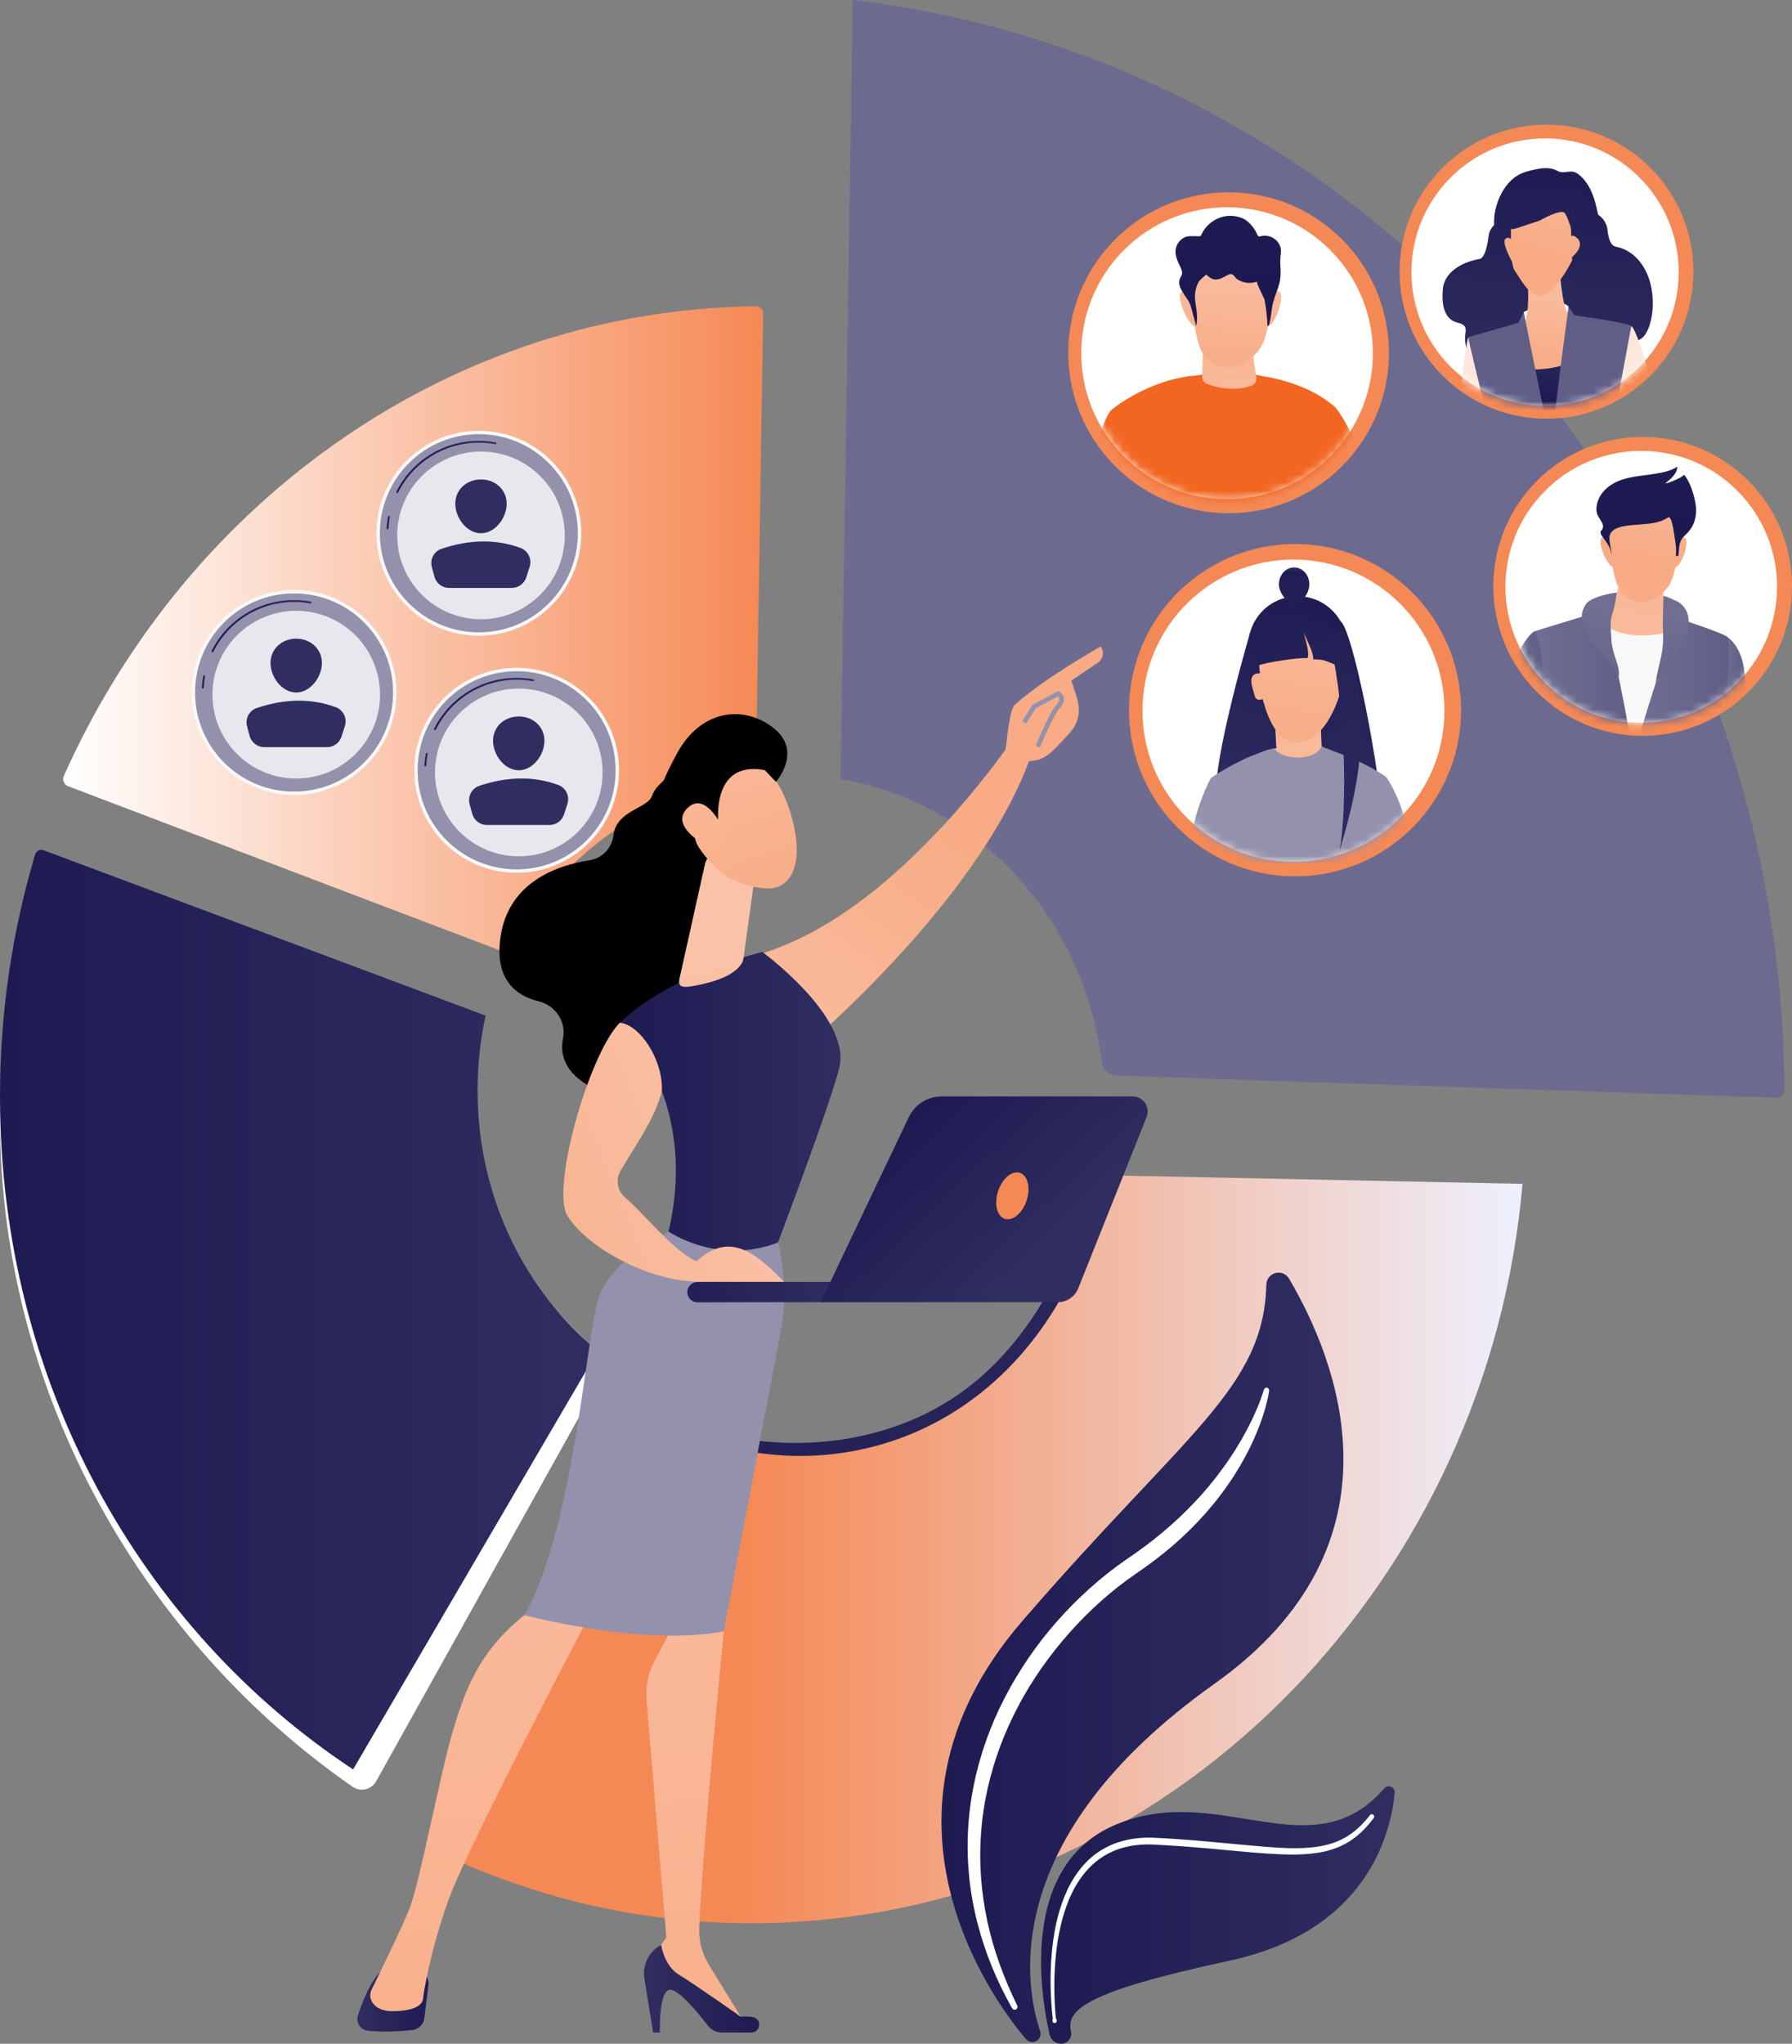 <svg width="221" height="252" viewBox="0 0 221 252" fill="none" xmlns="http://www.w3.org/2000/svg">
<rect x="0" y="0" width="221" height="252" fill="#808080" stroke="none"/>
<g clip-path="url(#clip0_12890_1513)">
<path d="M62.559 117.531C68.665 105.662 80.022 97.295 93.215 95.8L94.118 38.652C94.126 38.164 93.729 37.761 93.241 37.767C56.032 38.17 23.2 61.343 7.876 95.667C7.653 96.167 7.9 96.752 8.411 96.946L62.559 117.532V117.531Z" fill="url(#paint0_linear_12890_1513)"/>
<path d="M136.085 144.911C135.321 144.89 134.637 145.377 134.409 146.106C133.77 148.15 132.602 152.07 132.411 152.566C131.48 154.978 130.391 157.33 129.115 159.579C126.748 163.749 123.722 167.571 119.987 170.597C110.522 178.266 96.916 179.691 85.567 175.895C85.243 175.787 84.923 175.671 84.604 175.551C84.013 175.33 83.35 175.576 83.045 176.129L54.43 228.347C68.325 235.32 81.401 237.143 97.806 236.091C145.47 233.035 182.897 194.31 187.052 146.287L136.084 144.912L136.085 144.911Z" fill="url(#paint1_linear_12890_1513)"/>
<path d="M136.084 144.91C132.982 163.966 118.908 178.856 99.783 179.506C94.402 179.689 87.983 178.438 83.263 176.525C82.771 176.325 82.207 176.527 81.94 176.986L52.527 227.617C66.423 234.589 82.114 238.002 98.519 236.95C146.183 233.893 183.61 193.992 187.764 145.97L136.084 144.909V144.91Z" fill="url(#paint2_linear_12890_1513)"/>
<path d="M46.396 219.624L74.875 168.511C75.077 168.149 74.991 167.697 74.674 167.431C65.907 160.042 58.897 150.137 58.897 137.291C58.897 134.122 57.493 129.511 58.136 126.539L4.578 107.375C1.605 117.052 0 127.352 0 138.024C0 172.522 18.32 202.865 43.472 220.306C44.455 220.988 45.813 220.67 46.395 219.625L46.396 219.624Z" fill="white"/>
<path d="M43.548 218.172L73.061 167.691C73.436 167.05 73.307 166.233 72.75 165.742C64.284 158.291 58.898 147.091 58.898 134.454C58.898 131.286 59.24 128.198 59.883 125.225L5.381 104.839C4.947 104.677 4.463 104.915 4.331 105.359C1.516 114.797 0 124.816 0 135.187C0 170.525 17.449 200.954 43.548 218.172Z" fill="url(#paint3_linear_12890_1513)"/>
<path d="M103.656 96.071C120.55 98.898 133.649 113.132 135.869 130.919C135.988 131.871 136.773 132.597 137.731 132.63L219.437 135.369C219.691 135.123 219.825 134.993 220.079 134.747C219.828 66.352 170.817 7.756 105.165 0L103.656 96.071Z" fill="url(#paint4_linear_12890_1513)"/>
<path d="M165.501 57.487C173.223 49.76 173.223 37.232 165.501 29.505C157.779 21.778 145.259 21.778 137.537 29.505C129.815 37.232 129.815 49.76 137.537 57.487C145.259 65.214 157.779 65.214 165.501 57.487Z" fill="#F58955"/>
<path d="M164.047 56.278C171.07 49.251 171.07 37.857 164.047 30.829C157.024 23.802 145.637 23.802 138.614 30.829C131.591 37.857 131.591 49.251 138.614 56.278C145.637 63.306 157.024 63.306 164.047 56.278Z" fill="white"/>
<mask id="mask0_12890_1513" style="mask-type:luminance" maskUnits="userSpaceOnUse" x="133" y="25" width="37" height="37">
<path d="M164.152 56.42C171.175 49.392 171.175 37.998 164.152 30.971C157.128 23.943 145.742 23.943 138.718 30.971C131.695 37.998 131.695 49.392 138.718 56.42C145.742 63.447 157.128 63.447 164.152 56.42Z" fill="white"/>
</mask>
<g mask="url(#mask0_12890_1513)">
<path d="M141.528 61.223C141.812 59.906 142.036 59.046 142.036 59.046L137.037 50.574C137.037 50.574 135.419 52.213 134.449 59.353C134.315 60.342 135.083 61.224 136.08 61.224H141.528V61.223Z" fill="#F26622"/>
<path d="M168.566 59.325C167.177 53.134 164.707 50.252 164.707 50.252L161.578 60.623C161.578 60.623 161.673 60.827 161.817 61.223H167.048C168.045 61.223 168.784 60.298 168.566 59.325Z" fill="#F26622"/>
<path d="M141.49 61.223C146.629 63.114 153.612 62.85 161.76 61.223C161.952 60.433 162.211 59.583 162.557 58.606L164.707 50.249C161.694 47.546 157.458 46.654 155.828 46.4C152.041 45.46 147.615 46.292 147.615 46.292C141.613 46.711 137.038 50.565 137.038 50.565L140.757 59.032C141.05 59.745 141.296 60.477 141.491 61.222L141.49 61.223Z" fill="#F26622"/>
<path d="M148.383 42.21L148.255 46.431C148.243 46.849 148.501 47.224 148.895 47.363C149.974 47.743 152.206 48.322 154.322 47.564C154.748 47.411 155.005 46.975 154.94 46.525L154.305 42.21H148.383Z" fill="url(#paint5_linear_12890_1513)"/>
<path d="M146.821 35.124C146.821 35.124 147.069 40.826 148.06 43.057C149.051 45.288 151.529 45.288 151.776 45.288C152.024 45.288 154.253 44.792 155.492 42.809C156.731 40.826 157.226 34.38 157.226 34.38C157.226 34.38 154.997 31.901 152.024 31.653C149.051 31.405 146.821 33.884 146.821 35.124Z" fill="url(#paint6_linear_12890_1513)"/>
<path d="M156.146 37.182C156.146 37.182 157.283 35.475 157.851 36.044C158.419 36.612 157.282 40.309 156.146 40.309C155.009 40.309 156.146 37.181 156.146 37.181V37.182Z" fill="url(#paint7_linear_12890_1513)"/>
<path d="M147.619 37.466C147.619 37.466 146.197 35.476 145.629 36.045C145.061 36.614 146.482 40.31 147.619 40.31V37.466Z" fill="url(#paint8_linear_12890_1513)"/>
<path d="M157.929 33.727C157.936 33.342 157.913 32.943 157.895 32.488C157.875 32.035 157.917 31.58 157.966 31.128C158.105 29.824 156.746 28.792 155.516 29.119C155.421 29.144 155.318 29.177 155.228 29.141C155.113 29.096 155.063 28.966 155.017 28.852C154.733 28.142 153.976 27.225 153.261 26.925C152.645 26.667 151.965 26.559 151.301 26.635C149.963 26.788 148.734 27.681 148.175 28.908C148.144 28.977 148.11 29.051 148.046 29.091C147.988 29.128 147.916 29.13 147.847 29.131C147.176 29.14 146.403 28.993 145.837 29.405C145.356 29.756 145.005 30.3 144.971 30.903C144.934 31.561 145.217 32.19 145.508 32.782C145.685 33.14 145.87 33.549 145.729 33.922C145.685 34.037 145.613 34.139 145.559 34.248C144.948 35.46 146.552 36.653 146.848 37.741C147.073 38.566 147.297 39.392 147.522 40.217C147.622 39.69 147.651 39.149 147.606 38.614C147.544 37.878 147.346 37.151 147.372 36.413C147.391 35.882 147.513 35.358 147.758 34.884C147.992 34.429 148.421 34.229 148.741 33.831C149.037 34.107 149.36 34.397 149.761 34.456C150.013 34.492 150.27 34.432 150.513 34.355C150.881 34.24 151.404 33.824 151.761 33.796C152.117 33.769 152.241 34.143 152.477 34.341C153.132 34.891 154.248 35.044 155.033 34.716C154.851 34.792 155.914 36.777 155.949 36.957C156.152 38.013 156.274 39.084 156.315 40.159C156.399 40.221 156.494 40.094 156.522 39.993C156.716 39.278 156.775 38.533 156.9 37.802C157.042 36.976 157.375 36.198 157.644 35.408C157.854 34.792 157.921 34.273 157.931 33.728L157.929 33.727Z" fill="url(#paint9_linear_12890_1513)"/>
</g>
<path d="M203.532 46.321C210.607 39.241 210.607 27.761 203.532 20.681C196.456 13.601 184.983 13.601 177.908 20.681C170.832 27.761 170.832 39.241 177.908 46.321C184.984 53.401 196.456 53.401 203.532 46.321Z" fill="#F58955"/>
<path d="M190.548 50.045C199.649 50.045 207.027 42.662 207.027 33.555C207.027 24.448 199.649 17.065 190.548 17.065C181.446 17.065 174.068 24.448 174.068 33.555C174.068 42.662 181.446 50.045 190.548 50.045Z" fill="white"/>
<mask id="mask1_12890_1513" style="mask-type:luminance" maskUnits="userSpaceOnUse" x="174" y="17" width="34" height="34">
<path d="M190.643 50.174C199.744 50.174 207.122 42.791 207.122 33.684C207.122 24.577 199.744 17.194 190.643 17.194C181.541 17.194 174.163 24.577 174.163 33.684C174.163 42.791 181.541 50.174 190.643 50.174Z" fill="white"/>
</mask>
<g mask="url(#mask1_12890_1513)">
<path d="M187.015 29.973C185.972 29.973 184.889 30.106 184.481 28.848C183.712 26.48 185.004 22.939 187.122 21.65C187.83 21.219 188.657 21.03 189.469 20.867C190.426 20.675 191.252 20.627 192.114 21.091C192.909 21.519 193.681 20.831 194.506 21.381C195.207 21.848 195.744 22.584 196.119 23.326C196.608 24.297 196.862 25.368 197.075 26.434C197.124 26.675 197.17 26.925 197.116 27.166C197.071 27.367 196.958 27.546 196.847 27.719C195.991 29.045 194.853 29.974 193.207 29.974H187.015V29.973Z" fill="url(#paint10_linear_12890_1513)"/>
<path d="M186.805 25.805C186.805 25.805 186.994 26.2 185.765 26.817C185.081 27.162 183.748 27.671 183.572 29.158C183.481 29.926 183.181 31.822 182.451 31.939C180.633 32.23 178.179 33.366 177.95 35.573C177.687 38.107 178.416 39.438 179.704 39.768C180.651 40.011 180.891 40.266 180.699 41.267C180.516 42.228 181.244 45.674 182.832 46.552C186.391 48.519 189.492 39.555 189.492 39.555L190.221 27.98L186.805 25.803V25.805Z" fill="url(#paint11_linear_12890_1513)"/>
<path d="M194.951 24.792C194.951 24.792 194.76 25.211 196.01 25.865C196.708 26.23 198.065 26.769 198.244 28.346C198.336 29.159 198.552 30.302 199.295 30.426C201.146 30.736 203.291 32.54 203.748 36.044C204.097 38.718 203.336 41.587 202.024 41.938C201.06 42.196 201.132 41.685 201.327 42.746C201.514 43.763 201.075 43.371 199.458 44.301C195.835 46.385 192.216 39.362 192.216 39.362L191.475 27.1L194.952 24.793L194.951 24.792Z" fill="url(#paint12_linear_12890_1513)"/>
<path d="M190.107 37.644C190.107 37.644 192.857 36.935 193.441 37.812C193.734 39.269 193.884 40.718 193.884 40.718L190.714 41.313L188.618 40.83L188.119 40.541L187.912 38.475C187.912 38.475 188.984 37.853 190.106 37.643L190.107 37.644Z" fill="url(#paint13_linear_12890_1513)"/>
<path d="M186.807 30.288C186.807 30.288 186.365 28.96 185.701 29.403C185.038 29.846 186.697 32.67 186.697 32.67L186.807 30.288Z" fill="url(#paint14_linear_12890_1513)"/>
<path d="M193.442 30.288C193.442 30.288 193.442 28.297 194.548 29.403C195.654 30.51 193.442 32.058 193.442 32.058V30.288Z" fill="url(#paint15_linear_12890_1513)"/>
<path d="M203.857 48.374C202.931 43.902 201.602 40.407 201.182 40.205L198.672 46.42C198.672 46.42 198.165 48.272 198.205 50.572H202.066C203.224 50.572 204.092 49.508 203.857 48.374Z" fill="url(#paint16_linear_12890_1513)"/>
<path d="M184.531 50.572C184.647 48.574 184.596 47.316 184.596 47.316L181.057 41.568C181.057 41.568 180.614 43.33 180.172 47.978C180.152 48.194 180.132 48.414 180.114 48.636C180.026 49.679 180.85 50.572 181.894 50.572H184.53H184.531Z" fill="url(#paint17_linear_12890_1513)"/>
<path d="M189.429 50.584H193.282L194.327 39.596C194.327 39.596 193.442 39.368 193 37.818C192.557 36.27 192.336 33.168 192.336 33.168L188.356 34.051C188.356 34.051 188.798 38.268 187.913 40.26L189.429 50.584Z" fill="url(#paint18_linear_12890_1513)"/>
<path d="M195.362 50.585L195.916 43.648C191.88 46.063 187.73 45.946 183.521 44.665L184.715 50.584H195.362V50.585Z" fill="url(#paint19_linear_12890_1513)"/>
<path d="M190.375 50.572C189.179 44.8 187.914 38.482 187.914 38.482L187.251 39.807L181.059 41.582C181.362 42.998 182.288 46.894 183.218 50.572H190.376H190.375Z" fill="url(#paint20_linear_12890_1513)"/>
<path d="M199.223 50.572C199.554 48.803 199.844 47.423 199.844 47.423L201.183 40.204C200.762 39.783 194.15 38.875 194.15 38.875L193.443 37.818C193.443 37.818 192.561 44.24 191.806 50.571H199.224L199.223 50.572Z" fill="url(#paint21_linear_12890_1513)"/>
<path d="M186.365 27.19C186.365 27.19 186.144 32.502 186.808 33.386C187.471 34.272 188.356 36.263 189.904 36.485C191.452 36.706 193.885 32.28 193.885 32.059C193.885 31.837 193.664 26.084 193.664 26.084C193.664 26.084 189.02 22.322 186.365 27.19Z" fill="url(#paint22_linear_12890_1513)"/>
<path d="M185.481 26.305C185.481 26.305 184.597 28.96 187.25 28.075L189.904 27.19C189.904 27.19 192.557 25.642 193 26.305C193.443 26.969 193.884 28.604 193.884 28.604C193.884 28.604 194.769 26.305 193.884 24.977C193 23.649 187.471 22.543 185.48 26.305H185.481Z" fill="url(#paint23_linear_12890_1513)"/>
</g>
<path d="M159.712 108.053C171.019 108.053 180.185 98.881 180.185 87.567C180.185 76.252 171.019 67.08 159.712 67.08C148.405 67.08 139.238 76.252 139.238 87.567C139.238 98.881 148.405 108.053 159.712 108.053Z" fill="#F58955"/>
<path d="M159.517 106.26C169.801 106.26 178.138 97.918 178.138 87.628C178.138 77.337 169.801 68.995 159.517 68.995C149.233 68.995 140.896 77.337 140.896 87.628C140.896 97.918 149.233 106.26 159.517 106.26Z" fill="white"/>
<mask id="mask2_12890_1513" style="mask-type:luminance" maskUnits="userSpaceOnUse" x="141" y="69" width="38" height="38">
<path d="M159.625 106.406C169.909 106.406 178.246 98.064 178.246 87.773C178.246 77.483 169.909 69.141 159.625 69.141C149.341 69.141 141.004 77.483 141.004 87.773C141.004 98.064 149.341 106.406 159.625 106.406Z" fill="white"/>
</mask>
<g mask="url(#mask2_12890_1513)">
<path d="M164.326 83.891C166.698 81.518 166.698 77.67 164.326 75.296C161.954 72.923 158.109 72.923 155.737 75.296C153.365 77.67 153.365 81.518 155.737 83.891C158.109 86.264 161.954 86.264 164.326 83.891Z" fill="url(#paint24_linear_12890_1513)"/>
<path d="M154.199 77.897C151.527 87.14 149.712 95.543 150.006 97.906L157.793 97.083L158.697 79.986L154.199 77.897Z" fill="url(#paint25_linear_12890_1513)"/>
<path d="M162.82 76.943L161.751 97.842L170.563 102.537C170.378 95.395 166.731 77.043 165.239 76.551L162.819 76.942L162.82 76.943Z" fill="url(#paint26_linear_12890_1513)"/>
<path d="M162.822 88.262L163.079 93.953L157.561 94.785L157.214 88.809L162.822 88.262Z" fill="url(#paint27_linear_12890_1513)"/>
<path d="M165.438 84.834C165.438 84.834 164.116 90.743 160.539 91.453C156.961 92.164 155.901 86.596 155.712 86.195C155.712 86.195 154.912 86.573 154.733 85.777C154.553 84.981 153.61 82.979 155.389 83.02C155.389 83.02 155.039 81.032 155.655 80.056C156.27 79.08 157.511 76.733 160.068 77.385C162.625 78.038 166.713 80.191 165.438 84.833V84.834Z" fill="url(#paint28_linear_12890_1513)"/>
<path d="M162.992 92.05L166.491 93.906L161.909 98.937L153.438 93.606C154.729 93.124 155.997 92.476 157.156 92.283L162.992 92.05Z" fill="url(#paint29_linear_12890_1513)"/>
<path d="M155.59 77.733C154.394 79.406 155.334 80.891 155.013 82.093C156.171 81.671 160.083 81.042 161.259 81.157C161.503 80.357 161.026 79.025 160.78 77.976C161.162 78.972 162.035 80.498 161.942 81.286C163.523 81.359 163.199 81.381 164.976 82.093L163.593 77.267C160.514 75.827 157.853 76.01 155.591 77.734L155.59 77.733Z" fill="url(#paint30_linear_12890_1513)"/>
<path d="M161.477 72.061C161.477 73.222 160.386 74.524 159.6 74.524C158.952 74.524 157.722 73.222 157.722 72.061C157.722 70.901 158.562 69.96 159.6 69.96C160.637 69.96 161.477 70.901 161.477 72.061Z" fill="url(#paint31_linear_12890_1513)"/>
<path d="M169.002 106.502L170.928 95.781C168.308 93.998 165.879 93.148 162.993 92.054C162.099 93.915 158.012 93.73 157.157 92.285C154.439 92.976 151.852 94.252 149.351 95.906L151.986 106.503H169.002V106.502Z" fill="#9391AC"/>
<path d="M174.285 104.606C172.725 97.931 170.928 95.781 170.928 95.781L168.046 104.557C168.046 104.557 168.393 105.257 168.849 106.503H172.781C173.775 106.503 174.512 105.575 174.286 104.606H174.285Z" fill="#9391AC"/>
<path d="M152.177 106.503C152.495 105.356 152.921 104.154 153.473 102.921L149.35 95.909C149.35 95.909 147.315 99.445 146.642 104.769C146.526 105.69 147.247 106.503 148.174 106.503H152.177Z" fill="#9391AC"/>
<path d="M163.411 77.373C165.455 82.543 166.476 97.125 165.227 104.836C167.18 98.104 169.614 89.566 165.895 78.083L163.411 77.373Z" fill="url(#paint32_linear_12890_1513)"/>
</g>
<path d="M202.583 90.732C212.755 90.732 221.001 82.481 221.001 72.302C221.001 62.123 212.755 53.872 202.583 53.872C192.41 53.872 184.164 62.123 184.164 72.302C184.164 82.481 192.41 90.732 202.583 90.732Z" fill="#F58955"/>
<path d="M214.252 84.21C220.794 77.664 220.794 67.051 214.252 60.505C207.711 53.959 197.104 53.959 190.563 60.505C184.021 67.051 184.021 77.664 190.563 84.21C197.104 90.756 207.711 90.756 214.252 84.21Z" fill="white"/>
<mask id="mask3_12890_1513" style="mask-type:luminance" maskUnits="userSpaceOnUse" x="185" y="55" width="35" height="35">
<path d="M214.348 84.341C220.89 77.795 220.89 67.182 214.348 60.636C207.806 54.09 197.2 54.09 190.658 60.636C184.117 67.182 184.117 77.795 190.658 84.341C197.2 90.886 207.806 90.886 214.348 84.341Z" fill="white"/>
</mask>
<g mask="url(#mask3_12890_1513)">
<path d="M213.657 90.966C214.59 90.966 215.345 90.205 215.339 89.271C215.321 86.594 215.267 84.243 215.142 82.945C214.824 79.632 213.067 78.581 213.067 78.581L212.172 90.966H213.657Z" fill="url(#paint33_linear_12890_1513)"/>
<path d="M209.334 90.966C209.204 84.028 209.075 78.29 209.075 78.29C205.936 76.357 194.343 76.6 194.343 76.6C194.343 76.6 193.538 83.293 192.62 90.966H209.334Z" fill="url(#paint34_linear_12890_1513)"/>
<path d="M190.188 90.966H200.977C200.63 87.612 197.844 75.202 197.844 75.202L189.19 77.852C189.19 77.852 189.873 85.588 189.873 88.006C189.873 88.56 190.029 89.634 190.187 90.966H190.188Z" fill="url(#paint35_linear_12890_1513)"/>
<path d="M190.513 90.966C190.552 86.876 190.478 79.333 189.191 77.861C189.191 77.861 187.524 78.72 185.833 84.278C185.345 85.882 184.902 87.405 184.489 88.855C184.188 89.913 184.983 90.965 186.082 90.965H190.512L190.513 90.966Z" fill="url(#paint36_linear_12890_1513)"/>
<path d="M212.742 90.966C213.053 85.084 213.325 78.818 213.067 78.559C212.584 78.076 206.78 76.18 206.78 76.18C206.78 76.18 202.999 87.749 202.121 90.966H212.742Z" fill="url(#paint37_linear_12890_1513)"/>
<path d="M198.207 77.255L199.657 72.18H204.97L205.694 77.98C205.694 77.98 201.105 79.188 198.207 77.255Z" fill="url(#paint38_linear_12890_1513)"/>
<path d="M198.207 65.587C198.207 65.587 198.706 70.442 199.549 72.338C200.391 74.234 202.495 74.234 202.706 74.234C202.916 74.234 204.811 73.813 205.863 72.127C206.916 70.442 207.337 64.965 207.337 64.965C207.337 64.965 205.442 62.858 202.916 62.648C200.391 62.437 198.207 64.534 198.207 65.586V65.587Z" fill="url(#paint39_linear_12890_1513)"/>
<path d="M206.418 67.347C206.418 67.347 207.384 65.897 207.867 66.38C208.35 66.862 207.384 70.004 206.418 70.004C205.451 70.004 206.418 67.346 206.418 67.346V67.347Z" fill="url(#paint40_linear_12890_1513)"/>
<path d="M199.173 67.588C199.173 67.588 197.965 65.896 197.482 66.38C196.999 66.863 198.206 70.005 199.173 70.005V67.588Z" fill="url(#paint41_linear_12890_1513)"/>
<path d="M208.897 64.47C209.152 63.806 209.219 63.065 209.136 62.353C209.011 61.28 208.434 59.29 207.636 58.492C207.863 58.719 205.698 59.635 205.364 59.603C206.015 59.072 206.826 58.466 206.854 57.54C206.101 58.048 205.182 58.231 204.287 58.389C202.056 58.782 199.658 58.701 197.941 60.39C197.224 61.096 196.738 62.186 196.922 63.203C197.056 63.946 198.162 64.73 197.481 65.413C197 65.897 198.458 66.777 198.694 68.149C198.711 68.248 198.729 68.35 198.757 68.443C198.737 67.742 198.467 66.988 198.484 66.306C198.519 64.907 200.627 64.808 201.658 64.715C203.03 64.591 204.527 64.603 205.714 63.801C206.197 63.475 206.503 66.111 206.523 66.241C206.643 66.991 206.785 67.796 206.659 68.554H206.992C207.088 67.664 207 66.814 207.653 66.166C207.969 65.854 208.287 65.539 208.534 65.17C208.682 64.95 208.802 64.715 208.896 64.469L208.897 64.47Z" fill="url(#paint42_linear_12890_1513)"/>
<path d="M199.398 73.082C199.214 74.194 199.157 74.73 198.804 75.8C198.486 76.765 198.72 78.11 198.74 79.125C198.767 80.542 199.867 82.091 199.626 83.484C199.01 81.752 197.129 80.403 196.166 78.786C195.226 77.206 194.554 75.93 195.629 74.438C196.296 73.513 199.414 72.995 199.399 73.082L199.398 73.082Z" fill="url(#paint43_linear_12890_1513)"/>
<path d="M205.087 77.729C205.22 80.679 204.642 81.278 204.173 84.259C204.803 82.245 206.221 81.186 207.337 79.391C208.438 77.621 208.794 75.414 206.993 74.234C206.869 74.153 205.127 73.346 205.135 73.502C205.156 73.933 205.029 76.45 205.086 77.729H205.087Z" fill="url(#paint44_linear_12890_1513)"/>
</g>
<path d="M36.268 98.024C43.243 98.024 48.898 92.366 48.898 85.386C48.898 78.406 43.243 72.748 36.268 72.748C29.292 72.748 23.638 78.406 23.638 85.386C23.638 92.366 29.292 98.024 36.268 98.024Z" fill="url(#paint45_linear_12890_1513)"/>
<path d="M44.901 94.026C49.67 89.255 49.67 81.519 44.901 76.748C40.133 71.976 32.402 71.976 27.634 76.748C22.866 81.519 22.866 89.255 27.634 94.026C32.402 98.797 40.133 98.797 44.901 94.026Z" fill="#9391AC"/>
<path d="M25.013 84.903C25.013 84.903 25.008 84.903 25.006 84.903C24.942 84.9 24.894 84.846 24.897 84.782C24.922 84.302 24.978 83.821 25.062 83.35C25.074 83.287 25.133 83.246 25.196 83.257C25.259 83.268 25.301 83.328 25.29 83.391C25.207 83.852 25.152 84.323 25.128 84.793C25.124 84.855 25.074 84.902 25.013 84.902V84.903Z" fill="url(#paint46_linear_12890_1513)"/>
<path d="M26.2 80.427C26.183 80.427 26.165 80.423 26.148 80.414C26.091 80.385 26.067 80.316 26.096 80.259C28.046 76.393 31.944 73.992 36.267 73.992C36.958 73.992 37.649 74.054 38.322 74.177C38.385 74.189 38.426 74.249 38.414 74.311C38.403 74.374 38.343 74.416 38.28 74.404C37.621 74.284 36.943 74.223 36.267 74.223C32.031 74.223 28.213 76.575 26.302 80.362C26.282 80.403 26.241 80.426 26.199 80.426L26.2 80.427Z" fill="url(#paint47_linear_12890_1513)"/>
<path opacity="0.78" d="M43.841 92.964C47.876 88.926 47.876 82.379 43.841 78.341C39.805 74.302 33.262 74.302 29.226 78.341C25.191 82.379 25.191 88.926 29.226 92.964C33.262 97.002 39.805 97.002 43.841 92.964Z" fill="white"/>
<path d="M39.698 81.745C39.698 83.496 38.279 85.386 36.529 85.386C34.78 85.386 33.361 83.496 33.361 81.745C33.361 79.993 34.78 78.752 36.529 78.752C38.279 78.752 39.698 79.994 39.698 81.745Z" fill="url(#paint48_linear_12890_1513)"/>
<path d="M32.597 92.127H40.332C41.146 92.127 41.867 91.6 42.115 90.824L42.532 89.522C42.837 88.569 42.341 87.537 41.401 87.194C38.254 86.043 34.999 86.19 31.665 87.3C30.731 87.611 30.213 88.611 30.47 89.562L30.79 90.744C31.012 91.561 31.752 92.127 32.597 92.127Z" fill="url(#paint49_linear_12890_1513)"/>
<path d="M59.055 78.389C66.031 78.389 71.685 72.731 71.685 65.751C71.685 58.772 66.031 53.113 59.055 53.113C52.08 53.113 46.425 58.772 46.425 65.751C46.425 72.731 52.08 78.389 59.055 78.389Z" fill="url(#paint50_linear_12890_1513)"/>
<path d="M67.688 74.39C72.457 69.619 72.457 61.883 67.688 57.112C62.92 52.34 55.189 52.34 50.421 57.112C45.653 61.883 45.653 69.619 50.421 74.39C55.189 79.162 62.92 79.162 67.688 74.39Z" fill="#9391AC"/>
<path d="M47.8 65.268C47.8 65.268 47.795 65.268 47.794 65.268C47.73 65.264 47.681 65.21 47.684 65.146C47.709 64.666 47.765 64.185 47.849 63.715C47.861 63.651 47.92 63.61 47.983 63.621C48.046 63.633 48.088 63.692 48.077 63.755C47.994 64.216 47.939 64.688 47.915 65.157C47.911 65.219 47.861 65.267 47.8 65.267V65.268Z" fill="url(#paint51_linear_12890_1513)"/>
<path d="M48.986 60.791C48.969 60.791 48.951 60.788 48.934 60.779C48.877 60.75 48.854 60.681 48.883 60.623C50.832 56.758 54.73 54.356 59.054 54.356C59.744 54.356 60.435 54.419 61.108 54.541C61.171 54.553 61.212 54.613 61.2 54.675C61.189 54.738 61.129 54.781 61.066 54.768C60.407 54.647 59.729 54.587 59.054 54.587C54.817 54.587 50.999 56.94 49.089 60.726C49.068 60.767 49.027 60.79 48.985 60.79L48.986 60.791Z" fill="url(#paint52_linear_12890_1513)"/>
<path opacity="0.78" d="M66.628 73.328C70.663 69.29 70.663 62.743 66.628 58.705C62.592 54.667 56.049 54.667 52.013 58.705C47.978 62.743 47.978 69.29 52.013 73.328C56.049 77.367 62.592 77.367 66.628 73.328Z" fill="white"/>
<path d="M62.485 62.109C62.485 63.86 61.066 65.75 59.317 65.75C57.567 65.75 56.148 63.86 56.148 62.109C56.148 60.358 57.567 59.116 59.317 59.116C61.066 59.116 62.485 60.359 62.485 62.109Z" fill="url(#paint53_linear_12890_1513)"/>
<path d="M55.384 72.492H63.119C63.933 72.492 64.654 71.966 64.902 71.19L65.319 69.888C65.624 68.934 65.128 67.902 64.189 67.559C61.041 66.408 57.786 66.555 54.452 67.666C53.518 67.976 53 68.977 53.257 69.927L53.578 71.109C53.799 71.926 54.539 72.492 55.384 72.492Z" fill="url(#paint54_linear_12890_1513)"/>
<path d="M63.713 107.615C70.689 107.615 76.343 101.957 76.343 94.977C76.343 87.997 70.689 82.339 63.713 82.339C56.738 82.339 51.083 87.997 51.083 94.977C51.083 101.957 56.738 107.615 63.713 107.615Z" fill="url(#paint55_linear_12890_1513)"/>
<path d="M63.713 107.195C70.456 107.195 75.923 101.725 75.923 94.977C75.923 88.23 70.456 82.76 63.713 82.76C56.969 82.76 51.503 88.23 51.503 94.977C51.503 101.725 56.969 107.195 63.713 107.195Z" fill="#9391AC"/>
<path d="M52.458 94.494C52.458 94.494 52.453 94.494 52.452 94.494C52.388 94.49 52.339 94.436 52.342 94.373C52.367 93.893 52.423 93.412 52.508 92.941C52.519 92.878 52.578 92.837 52.642 92.847C52.705 92.859 52.746 92.918 52.735 92.982C52.652 93.442 52.597 93.914 52.573 94.383C52.569 94.445 52.519 94.493 52.458 94.493V94.494Z" fill="url(#paint56_linear_12890_1513)"/>
<path d="M53.645 90.018C53.628 90.018 53.61 90.014 53.593 90.005C53.536 89.976 53.513 89.907 53.542 89.849C55.492 85.984 59.389 83.583 63.713 83.583C64.403 83.583 65.094 83.645 65.767 83.768C65.83 83.779 65.871 83.84 65.86 83.902C65.848 83.965 65.788 84.007 65.725 83.995C65.066 83.874 64.388 83.814 63.713 83.814C59.477 83.814 55.658 86.166 53.748 89.953C53.727 89.993 53.687 90.017 53.644 90.017L53.645 90.018Z" fill="url(#paint57_linear_12890_1513)"/>
<path opacity="0.78" d="M63.98 105.584C69.687 105.584 74.313 100.955 74.313 95.244C74.313 89.533 69.687 84.903 63.98 84.903C58.272 84.903 53.645 89.533 53.645 95.244C53.645 100.955 58.272 105.584 63.98 105.584Z" fill="white"/>
<path d="M67.143 91.335C67.143 93.087 65.724 94.977 63.975 94.977C62.226 94.977 60.807 93.086 60.807 91.335C60.807 89.585 62.226 88.343 63.975 88.343C65.724 88.343 67.143 89.585 67.143 91.335Z" fill="url(#paint58_linear_12890_1513)"/>
<path d="M60.043 101.719H67.778C68.592 101.719 69.313 101.192 69.561 100.416L69.978 99.114C70.283 98.161 69.787 97.129 68.848 96.786C65.7 95.634 62.445 95.782 59.111 96.892C58.177 97.203 57.659 98.203 57.916 99.154L58.237 100.336C58.458 101.153 59.199 101.719 60.043 101.719Z" fill="url(#paint59_linear_12890_1513)"/>
<path d="M84.545 94.475C84.545 94.475 81.056 96.173 80.414 98.124C79.9 99.689 76.041 99.891 75.66 102.969C75.463 104.558 74.288 105.832 72.706 106.075C68.766 106.679 62.693 108.726 61.721 115.572C60.98 120.798 63.642 122.779 66.435 123.465C68.488 123.968 69.851 125.966 69.436 128.039C69.038 130.026 69.631 132.325 73.074 134.143C80.788 138.216 88.492 124.494 88.492 124.494L90.071 100.534L84.545 94.475V94.475Z" fill="black"/>
<path d="M126.521 88.795C126.521 88.795 111.119 113.173 92.804 117.881C92.804 117.881 96.372 128.053 99.127 129.217C99.127 129.217 121.661 110.404 127.451 92.259L126.521 88.796V88.795Z" fill="url(#paint60_linear_12890_1513)"/>
<path d="M52.837 244.715L52.338 248.821C52.243 249.6 51.63 250.216 50.851 250.305C49.536 250.455 47.425 250.609 45.359 250.391C44.452 250.295 43.864 249.377 44.14 248.508C44.644 246.922 45.564 244.543 46.892 243.143H51.444C52.286 243.143 52.938 243.879 52.836 244.715L52.837 244.715Z" fill="url(#paint61_linear_12890_1513)"/>
<path d="M88.493 196.611L89.261 201.134C89.261 201.134 86.688 227.213 86.231 237.645C86.159 239.281 86.582 240.897 87.44 242.291L91.915 249.561L80.543 242.848L80.317 241.459L82.178 238.899L79.74 209.683C79.597 207.966 79.951 206.245 80.76 204.724L83.112 200.303L88.493 196.611Z" fill="url(#paint62_linear_12890_1513)"/>
<path d="M92.662 250.614H89.033C88.354 250.614 87.713 250.302 87.299 249.764C86.168 248.292 83.824 245.423 82.703 245.348C81.194 245.248 81.388 250.614 81.388 250.614H80.542L79.47 243.946C79.2 242.267 80.034 240.605 81.541 239.819C81.541 239.819 81.885 242.372 83.756 243.5C85.626 244.629 91.365 248.672 91.365 248.672C91.365 248.672 92.068 248.572 92.84 248.711C93.985 248.918 93.825 250.614 92.662 250.614Z" fill="url(#paint63_linear_12890_1513)"/>
<path d="M72.918 198.759C72.918 198.759 57.844 227.371 55.448 233.903C53.052 240.436 52.213 245.885 52.18 246.402C52.13 247.209 51.128 247.982 48.365 247.982C46.939 247.982 46.241 247.41 45.899 246.857C45.608 246.384 45.592 245.793 45.838 245.296C46.71 243.53 49.477 237.887 50.501 235.328C51.725 232.272 54.357 218.424 55.8 213.609C57.243 208.794 58.876 203.571 65.162 198.76C65.162 198.76 69.477 194.531 72.918 198.76L72.918 198.759Z" fill="url(#paint64_linear_12890_1513)"/>
<path d="M82.44 151.877C86.329 135.39 76.478 126.065 76.478 126.065C82.694 120.095 94.019 117.379 94.019 117.379C94.019 117.379 104.825 125.284 103.543 131.472C102.792 135.099 95.947 153.195 95.947 153.195C95.947 153.195 89.618 156.192 82.44 151.878V151.877Z" fill="url(#paint65_linear_12890_1513)"/>
<path d="M73.819 160.039C75.402 155.269 82.44 151.877 82.44 151.877C89.617 156.191 95.946 153.193 95.946 153.193C95.946 153.193 97.365 158.621 96.386 163.667C95.406 168.712 89.261 201.134 89.261 201.134C79.577 203.098 64.683 199.159 64.683 199.159C70.851 188.2 72.236 164.809 73.819 160.039Z" fill="#9391AC"/>
<path d="M86.954 106.484L83.793 120.693C83.491 121.944 84.631 121.74 85.895 121.501C87.966 121.111 90.635 120.306 91.528 118.693C91.619 118.529 91.664 118.344 91.69 118.157L93.047 108.304C93.156 107.523 92.733 106.764 92.012 106.444L89.391 105.281C88.381 104.833 87.213 105.409 86.954 106.483V106.484Z" fill="url(#paint66_linear_12890_1513)"/>
<path d="M93.417 93.614C93.417 93.614 96.576 95.868 97.874 101.694C99.172 107.522 96.921 109.647 94.641 109.548C92.361 109.449 89.062 108.741 86.247 104.586C83.432 100.43 89.274 90.863 93.417 93.614Z" fill="url(#paint67_linear_12890_1513)"/>
<path d="M88.632 101.997C88.632 101.997 87.398 93.678 94.301 94.951L95.697 96.405C95.697 96.405 99.075 92.597 95.337 89.72C91.598 86.842 86.41 87.579 83.539 92.818C80.668 98.057 79.626 101.738 82.032 104.994C84.439 108.25 86.248 105.458 86.248 105.458C86.248 105.458 85.145 102.64 86.06 101.43C86.976 100.221 88.156 102.134 88.156 102.134L88.632 101.997Z" fill="black"/>
<path d="M89.374 102.592C89.374 102.592 87.17 97.336 84.792 99.627C82.414 101.917 87.129 104.464 88.964 105.269L89.373 102.593L89.374 102.592Z" fill="url(#paint68_linear_12890_1513)"/>
<path d="M126.415 93.813C126.462 94.317 124.593 94.664 123.998 92.52C124.162 91.59 124.452 87.514 125.165 86.881C128.963 83.508 135.737 79.715 135.737 79.715C136.494 80.872 135.501 81.634 135.501 81.634L132.119 83.918C132.472 85.086 132.987 86.12 133.045 87.454C133.089 88.464 132.716 89.454 132.046 90.221C131.373 90.99 130.467 91.984 129.65 92.737C128.105 94.165 126.415 93.813 126.415 93.813Z" fill="url(#paint69_linear_12890_1513)"/>
<path d="M128.252 92.152L127.735 91.939C127.804 91.772 129.427 87.827 130.212 87.006C130.509 86.695 130.653 86.428 130.641 86.213C130.634 86.097 130.577 85.982 130.467 85.865L127.732 87.329L126.523 89.222L126.053 88.921L127.339 86.904L130.544 85.189L130.688 85.307C131.012 85.573 131.18 85.858 131.199 86.179C131.223 86.562 131.033 86.959 130.617 87.394C130.026 88.011 128.711 91.038 128.254 92.153L128.252 92.152Z" fill="#9391AC"/>
<path d="M85.964 160.575C85.986 160.576 86.007 160.577 86.029 160.577L114.272 160.546C114.97 160.546 115.535 159.984 115.534 159.294C115.534 158.602 114.965 158.031 114.268 158.043L86.025 158.074C85.327 158.074 84.762 158.636 84.763 159.326C84.763 159.996 85.295 160.543 85.963 160.575H85.964Z" fill="url(#paint70_linear_12890_1513)"/>
<path d="M139.66 135.187H116.139C114.404 135.187 112.824 136.179 112.085 137.733L101.211 160.56H130.441C131.56 160.56 132.564 159.884 132.975 158.854L141.407 137.73C141.894 136.509 140.986 135.187 139.66 135.187V135.187Z" fill="url(#paint71_linear_12890_1513)"/>
<path d="M126.608 148.027C127.124 146.461 126.755 144.932 125.784 144.612C124.813 144.292 123.608 145.302 123.092 146.868C122.576 148.434 122.945 149.963 123.916 150.283C124.887 150.603 126.092 149.593 126.608 148.027Z" fill="#F58955"/>
<path d="M76.438 126.1C72.584 129.991 67.695 147.238 70.121 150.119C72.257 153.473 79.529 158.038 86.454 158.044H96.671C92.378 153.479 89.422 152.321 85.901 155.514C83.107 154.319 79.485 149.692 77.067 147.627C76.118 146.816 75.894 145.432 76.529 144.357C78.45 141.103 80.859 137.758 81.624 134.518C81.789 130.721 78.981 126.375 76.438 126.101V126.1Z" fill="url(#paint72_linear_12890_1513)"/>
<path d="M127.252 251.784C126.977 251.768 126.724 251.643 126.544 251.435C123.923 248.406 104.742 224.605 126.036 199.926C146.251 176.499 155.821 171.281 156.177 158.383C156.218 156.877 158.21 156.367 158.976 157.664C164.698 167.361 174.199 190.277 149.758 207.627C122.796 226.766 126.511 245.241 128.276 250.439C128.509 251.126 127.975 251.828 127.252 251.785V251.784Z" fill="url(#paint73_linear_12890_1513)"/>
<path d="M130.79 251.997C130.141 251.958 129.594 251.5 129.447 250.867C128.445 246.552 125.564 230.365 137.248 225.136C150.111 219.38 161.711 230.897 170.704 220.522C171.177 219.977 172.07 220.354 172.001 221.073C171.515 226.175 168.539 238.133 151.574 241.77C133.415 245.663 131.51 247.925 132.076 250.509C132.251 251.306 131.604 252.046 130.79 251.996V251.997Z" fill="url(#paint74_linear_12890_1513)"/>
<path d="M156.518 171.481C156.365 172.447 156.134 173.361 155.845 174.272C155.563 175.182 155.225 176.074 154.85 176.95C154.11 178.706 153.188 180.386 152.162 181.995C150.095 185.21 147.518 188.09 144.626 190.586C143.184 191.827 141.629 192.985 140.085 194.041C138.582 195.071 137.147 196.205 135.781 197.419C133.048 199.846 130.614 202.609 128.504 205.594C124.303 211.569 121.532 218.606 120.995 225.918C120.714 229.566 120.986 233.259 121.755 236.859C122.519 240.463 123.825 243.951 125.451 247.286C125.538 247.463 125.466 247.678 125.288 247.766C125.117 247.851 124.911 247.784 124.817 247.621C122.963 244.344 121.496 240.822 120.554 237.142C120.076 235.305 119.734 233.428 119.534 231.533C119.346 229.638 119.282 227.725 119.379 225.817C119.554 221.999 120.343 218.213 121.616 214.609C122.894 211.004 124.684 207.59 126.837 204.438C128.99 201.282 131.547 198.41 134.386 195.856C135.808 194.581 137.307 193.388 138.883 192.299C140.427 191.251 141.888 190.194 143.291 189.011C146.093 186.672 148.646 184.022 150.791 181.056C151.879 179.584 152.847 178.024 153.717 176.408C154.568 174.79 155.349 173.092 155.872 171.357L155.879 171.334C155.932 171.162 156.114 171.063 156.287 171.116C156.445 171.163 156.541 171.321 156.516 171.48L156.518 171.481Z" fill="white"/>
<path d="M129.805 249.095C129.849 248.933 129.82 248.787 129.805 248.637L129.757 248.188L129.679 247.29C129.635 246.69 129.603 246.09 129.584 245.489C129.547 244.287 129.559 243.083 129.63 241.881C129.777 239.48 130.138 237.07 130.929 234.766C131.711 232.478 132.987 230.252 134.967 228.711C135.954 227.954 137.089 227.381 138.284 227.045C139.477 226.698 140.72 226.566 141.947 226.582C146.764 226.776 151.514 227.341 156.264 227.731C158.628 227.904 161.022 228.038 163.294 227.551C163.858 227.424 164.411 227.257 164.943 227.041C165.47 226.811 165.983 226.551 166.458 226.223C167.413 225.577 168.232 224.732 168.951 223.808L168.953 223.805C169.052 223.678 169.235 223.655 169.362 223.754C169.488 223.852 169.511 224.032 169.417 224.159C168.691 225.134 167.847 226.049 166.833 226.766C166.33 227.13 165.781 227.425 165.217 227.685C164.647 227.931 164.056 228.123 163.457 228.271C161.039 228.813 158.593 228.69 156.204 228.544C153.807 228.385 151.432 228.121 149.053 227.918C146.682 227.713 144.284 227.522 141.93 227.424C140.771 227.398 139.608 227.514 138.502 227.824C137.394 228.126 136.352 228.642 135.436 229.33C133.59 230.712 132.331 232.783 131.535 234.984C130.729 237.195 130.33 239.554 130.141 241.918C130.049 243.102 130.016 244.292 130.03 245.481C130.038 246.075 130.059 246.67 130.091 247.264L130.152 248.154L130.191 248.598C130.206 248.745 130.211 248.896 130.294 249.03C130.372 249.158 130.333 249.324 130.205 249.404C130.078 249.482 129.911 249.443 129.832 249.315C129.792 249.249 129.783 249.172 129.801 249.102L129.802 249.097L129.805 249.095Z" fill="white"/>
</g>
<defs>
<linearGradient id="paint0_linear_12890_1513" x1="7.795" y1="77.648" x2="94.118" y2="77.648" gradientUnits="userSpaceOnUse">
<stop stop-color="white"/>
<stop offset="1" stop-color="#F68955"/>
</linearGradient>
<linearGradient id="paint1_linear_12890_1513" x1="54.431" y1="190.638" x2="187.053" y2="190.638" gradientUnits="userSpaceOnUse">
<stop stop-color="#1E1B53"/>
<stop offset="1" stop-color="#302D61"/>
</linearGradient>
<linearGradient id="paint2_linear_12890_1513" x1="52.526" y1="191.024" x2="187.764" y2="191.024" gradientUnits="userSpaceOnUse">
<stop offset="0.29" stop-color="#F58955"/>
<stop offset="1" stop-color="#EEF0FE"/>
</linearGradient>
<linearGradient id="paint3_linear_12890_1513" x1="0" y1="161.48" x2="73.274" y2="161.48" gradientUnits="userSpaceOnUse">
<stop stop-color="#1E1B53"/>
<stop offset="1" stop-color="#302D61"/>
</linearGradient>
<linearGradient id="paint4_linear_12890_1513" x1="29.668" y1="190.326" x2="568.336" y2="-307.14" gradientUnits="userSpaceOnUse">
<stop stop-color="#706F92"/>
<stop offset="1" stop-color="#605E86"/>
</linearGradient>
<linearGradient id="paint5_linear_12890_1513" x1="151.014" y1="37.46" x2="152.12" y2="54.557" gradientUnits="userSpaceOnUse">
<stop stop-color="#F8AB85"/>
<stop offset="1" stop-color="#FAC3A9"/>
</linearGradient>
<linearGradient id="paint6_linear_12890_1513" x1="151.102" y1="46.392" x2="152.526" y2="28.403" gradientUnits="userSpaceOnUse">
<stop stop-color="#F8AB85"/>
<stop offset="1" stop-color="#FAC3A9"/>
</linearGradient>
<linearGradient id="paint7_linear_12890_1513" x1="156.131" y1="46.79" x2="157.555" y2="28.8" gradientUnits="userSpaceOnUse">
<stop stop-color="#F8AB85"/>
<stop offset="1" stop-color="#FAC3A9"/>
</linearGradient>
<linearGradient id="paint8_linear_12890_1513" x1="145.958" y1="45.985" x2="147.381" y2="27.996" gradientUnits="userSpaceOnUse">
<stop stop-color="#F8AB85"/>
<stop offset="1" stop-color="#FAC3A9"/>
</linearGradient>
<linearGradient id="paint9_linear_12890_1513" x1="151.213" y1="29.119" x2="153.524" y2="46.982" gradientUnits="userSpaceOnUse">
<stop stop-color="#1E1B53"/>
<stop offset="1" stop-color="#19164F"/>
</linearGradient>
<linearGradient id="paint10_linear_12890_1513" x1="191.169" y1="19.453" x2="189.365" y2="48.562" gradientUnits="userSpaceOnUse">
<stop stop-color="#1E1B53"/>
<stop offset="1" stop-color="#302D61"/>
</linearGradient>
<linearGradient id="paint11_linear_12890_1513" x1="184.867" y1="19.063" x2="183.065" y2="48.172" gradientUnits="userSpaceOnUse">
<stop stop-color="#1E1B53"/>
<stop offset="1" stop-color="#302D61"/>
</linearGradient>
<linearGradient id="paint12_linear_12890_1513" x1="198.425" y1="19.902" x2="196.623" y2="49.011" gradientUnits="userSpaceOnUse">
<stop stop-color="#1E1B53"/>
<stop offset="1" stop-color="#302D61"/>
</linearGradient>
<linearGradient id="paint13_linear_12890_1513" x1="185.908" y1="7.115" x2="187.734" y2="19.079" gradientUnits="userSpaceOnUse">
<stop stop-color="#FAFAFA"/>
<stop offset="1" stop-color="#F8F8F8"/>
</linearGradient>
<linearGradient id="paint14_linear_12890_1513" x1="186.499" y1="29.968" x2="191.241" y2="14.834" gradientUnits="userSpaceOnUse">
<stop stop-color="#F8AB85"/>
<stop offset="1" stop-color="#FAC3A9"/>
</linearGradient>
<linearGradient id="paint15_linear_12890_1513" x1="193.495" y1="32.16" x2="198.237" y2="17.026" gradientUnits="userSpaceOnUse">
<stop stop-color="#F8AB85"/>
<stop offset="1" stop-color="#FAC3A9"/>
</linearGradient>
<linearGradient id="paint16_linear_12890_1513" x1="194.378" y1="5.822" x2="196.204" y2="17.785" gradientUnits="userSpaceOnUse">
<stop stop-color="#FBD6C3"/>
<stop offset="1" stop-color="#FDE7DC"/>
</linearGradient>
<linearGradient id="paint17_linear_12890_1513" x1="176.324" y1="8.578" x2="178.15" y2="20.541" gradientUnits="userSpaceOnUse">
<stop stop-color="#FBD6C3"/>
<stop offset="1" stop-color="#FDE7DC"/>
</linearGradient>
<linearGradient id="paint18_linear_12890_1513" x1="190.319" y1="45.664" x2="192.506" y2="31.038" gradientUnits="userSpaceOnUse">
<stop stop-color="#F8AB85"/>
<stop offset="1" stop-color="#FAC3A9"/>
</linearGradient>
<linearGradient id="paint19_linear_12890_1513" x1="189.262" y1="48.826" x2="190.316" y2="41.771" gradientUnits="userSpaceOnUse">
<stop stop-color="#1E1B53"/>
<stop offset="1" stop-color="#302D61"/>
</linearGradient>
<linearGradient id="paint20_linear_12890_1513" x1="179.916" y1="8.03" x2="181.742" y2="19.994" gradientUnits="userSpaceOnUse">
<stop stop-color="#706F92"/>
<stop offset="1" stop-color="#605E86"/>
</linearGradient>
<linearGradient id="paint21_linear_12890_1513" x1="190.55" y1="6.406" x2="192.377" y2="18.37" gradientUnits="userSpaceOnUse">
<stop stop-color="#706F92"/>
<stop offset="1" stop-color="#605E86"/>
</linearGradient>
<linearGradient id="paint22_linear_12890_1513" x1="189.705" y1="30.973" x2="194.447" y2="15.838" gradientUnits="userSpaceOnUse">
<stop stop-color="#F8AB85"/>
<stop offset="1" stop-color="#FAC3A9"/>
</linearGradient>
<linearGradient id="paint23_linear_12890_1513" x1="184.865" y1="18.722" x2="204.057" y2="49.294" gradientUnits="userSpaceOnUse">
<stop stop-color="#1E1B53"/>
<stop offset="1" stop-color="#302D61"/>
</linearGradient>
<linearGradient id="paint24_linear_12890_1513" x1="161.915" y1="72.4" x2="153.86" y2="103.121" gradientUnits="userSpaceOnUse">
<stop stop-color="#1E1B53"/>
<stop offset="1" stop-color="#302D61"/>
</linearGradient>
<linearGradient id="paint25_linear_12890_1513" x1="160.039" y1="71.909" x2="151.985" y2="102.629" gradientUnits="userSpaceOnUse">
<stop stop-color="#1E1B53"/>
<stop offset="1" stop-color="#302D61"/>
</linearGradient>
<linearGradient id="paint26_linear_12890_1513" x1="170.633" y1="74.687" x2="162.578" y2="105.407" gradientUnits="userSpaceOnUse">
<stop stop-color="#1E1B53"/>
<stop offset="1" stop-color="#302D61"/>
</linearGradient>
<linearGradient id="paint27_linear_12890_1513" x1="155.977" y1="80.901" x2="163.595" y2="100.124" gradientUnits="userSpaceOnUse">
<stop stop-color="#F8AB85"/>
<stop offset="1" stop-color="#FAC3A9"/>
</linearGradient>
<linearGradient id="paint28_linear_12890_1513" x1="158.271" y1="93.369" x2="163.532" y2="64.122" gradientUnits="userSpaceOnUse">
<stop stop-color="#F8AB85"/>
<stop offset="1" stop-color="#FAC3A9"/>
</linearGradient>
<linearGradient id="paint29_linear_12890_1513" x1="158.091" y1="80.271" x2="160.941" y2="100.753" gradientUnits="userSpaceOnUse">
<stop stop-color="#F8AB85"/>
<stop offset="1" stop-color="#FAC3A9"/>
</linearGradient>
<linearGradient id="paint30_linear_12890_1513" x1="152.932" y1="68.636" x2="175.79" y2="108.323" gradientUnits="userSpaceOnUse">
<stop stop-color="#1E1B53"/>
<stop offset="1" stop-color="#302D61"/>
</linearGradient>
<linearGradient id="paint31_linear_12890_1513" x1="157.642" y1="68.627" x2="167.166" y2="85.172" gradientUnits="userSpaceOnUse">
<stop stop-color="#1E1B53"/>
<stop offset="1" stop-color="#302D61"/>
</linearGradient>
<linearGradient id="paint32_linear_12890_1513" x1="150.856" y1="70.557" x2="177.23" y2="108.001" gradientUnits="userSpaceOnUse">
<stop stop-color="#1E1B53"/>
<stop offset="1" stop-color="#302D61"/>
</linearGradient>
<linearGradient id="paint33_linear_12890_1513" x1="212.173" y1="84.774" x2="215.34" y2="84.774" gradientUnits="userSpaceOnUse">
<stop stop-color="#706F92"/>
<stop offset="1" stop-color="#605E86"/>
</linearGradient>
<linearGradient id="paint34_linear_12890_1513" x1="254.76" y1="-20.732" x2="237.417" y2="13.475" gradientUnits="userSpaceOnUse">
<stop stop-color="#FAFAFA"/>
<stop offset="1" stop-color="#F8F8F8"/>
</linearGradient>
<linearGradient id="paint35_linear_12890_1513" x1="189.191" y1="83.085" x2="200.978" y2="83.085" gradientUnits="userSpaceOnUse">
<stop stop-color="#706F92"/>
<stop offset="1" stop-color="#605E86"/>
</linearGradient>
<linearGradient id="paint36_linear_12890_1513" x1="184.425" y1="84.414" x2="190.52" y2="84.414" gradientUnits="userSpaceOnUse">
<stop stop-color="#706F92"/>
<stop offset="1" stop-color="#605E86"/>
</linearGradient>
<linearGradient id="paint37_linear_12890_1513" x1="202.121" y1="83.573" x2="213.17" y2="83.573" gradientUnits="userSpaceOnUse">
<stop stop-color="#706F92"/>
<stop offset="1" stop-color="#605E86"/>
</linearGradient>
<linearGradient id="paint38_linear_12890_1513" x1="205.805" y1="59.815" x2="199.798" y2="87.525" gradientUnits="userSpaceOnUse">
<stop stop-color="#F8AB85"/>
<stop offset="1" stop-color="#FAC3A9"/>
</linearGradient>
<linearGradient id="paint39_linear_12890_1513" x1="202.199" y1="68.756" x2="206.05" y2="50.363" gradientUnits="userSpaceOnUse">
<stop stop-color="#F8AB85"/>
<stop offset="1" stop-color="#FAC3A9"/>
</linearGradient>
<linearGradient id="paint40_linear_12890_1513" x1="206.655" y1="69.69" x2="210.507" y2="51.296" gradientUnits="userSpaceOnUse">
<stop stop-color="#F8AB85"/>
<stop offset="1" stop-color="#FAC3A9"/>
</linearGradient>
<linearGradient id="paint41_linear_12890_1513" x1="198.352" y1="67.952" x2="202.202" y2="49.558" gradientUnits="userSpaceOnUse">
<stop stop-color="#F8AB85"/>
<stop offset="1" stop-color="#FAC3A9"/>
</linearGradient>
<linearGradient id="paint42_linear_12890_1513" x1="202.669" y1="60.002" x2="204.465" y2="73.886" gradientUnits="userSpaceOnUse">
<stop stop-color="#1E1B53"/>
<stop offset="1" stop-color="#19164F"/>
</linearGradient>
<linearGradient id="paint43_linear_12890_1513" x1="197.659" y1="74.923" x2="196.639" y2="91.125" gradientUnits="userSpaceOnUse">
<stop stop-color="#706F92"/>
<stop offset="1" stop-color="#605E86"/>
</linearGradient>
<linearGradient id="paint44_linear_12890_1513" x1="206.512" y1="75.719" x2="205.525" y2="91.409" gradientUnits="userSpaceOnUse">
<stop stop-color="#706F92"/>
<stop offset="1" stop-color="#605E86"/>
</linearGradient>
<linearGradient id="paint45_linear_12890_1513" x1="123.656" y1="-87.2" x2="106.314" y2="-52.992" gradientUnits="userSpaceOnUse">
<stop stop-color="#FAFAFA"/>
<stop offset="1" stop-color="#F8F8F8"/>
</linearGradient>
<linearGradient id="paint46_linear_12890_1513" x1="24.898" y1="84.079" x2="25.293" y2="84.079" gradientUnits="userSpaceOnUse">
<stop stop-color="#1E1B53"/>
<stop offset="1" stop-color="#302D61"/>
</linearGradient>
<linearGradient id="paint47_linear_12890_1513" x1="26.084" y1="77.21" x2="38.417" y2="77.21" gradientUnits="userSpaceOnUse">
<stop stop-color="#1E1B53"/>
<stop offset="1" stop-color="#302D61"/>
</linearGradient>
<linearGradient id="paint48_linear_12890_1513" x1="122.427" y1="-87.823" x2="105.083" y2="-53.615" gradientUnits="userSpaceOnUse">
<stop stop-color="#1E1B53"/>
<stop offset="1" stop-color="#302D61"/>
</linearGradient>
<linearGradient id="paint49_linear_12890_1513" x1="125.407" y1="-86.312" x2="108.064" y2="-52.104" gradientUnits="userSpaceOnUse">
<stop stop-color="#1E1B53"/>
<stop offset="1" stop-color="#302D61"/>
</linearGradient>
<linearGradient id="paint50_linear_12890_1513" x1="133.877" y1="-82.017" x2="116.534" y2="-47.81" gradientUnits="userSpaceOnUse">
<stop stop-color="#FAFAFA"/>
<stop offset="1" stop-color="#F8F8F8"/>
</linearGradient>
<linearGradient id="paint51_linear_12890_1513" x1="47.684" y1="64.444" x2="48.079" y2="64.444" gradientUnits="userSpaceOnUse">
<stop stop-color="#1E1B53"/>
<stop offset="1" stop-color="#302D61"/>
</linearGradient>
<linearGradient id="paint52_linear_12890_1513" x1="48.871" y1="57.574" x2="61.203" y2="57.574" gradientUnits="userSpaceOnUse">
<stop stop-color="#1E1B53"/>
<stop offset="1" stop-color="#302D61"/>
</linearGradient>
<linearGradient id="paint53_linear_12890_1513" x1="132.647" y1="-82.641" x2="115.304" y2="-48.433" gradientUnits="userSpaceOnUse">
<stop stop-color="#1E1B53"/>
<stop offset="1" stop-color="#302D61"/>
</linearGradient>
<linearGradient id="paint54_linear_12890_1513" x1="135.627" y1="-81.129" x2="118.285" y2="-46.922" gradientUnits="userSpaceOnUse">
<stop stop-color="#1E1B53"/>
<stop offset="1" stop-color="#302D61"/>
</linearGradient>
<linearGradient id="paint55_linear_12890_1513" x1="149.356" y1="-74.161" x2="132.013" y2="-39.954" gradientUnits="userSpaceOnUse">
<stop stop-color="#FAFAFA"/>
<stop offset="1" stop-color="#F8F8F8"/>
</linearGradient>
<linearGradient id="paint56_linear_12890_1513" x1="52.342" y1="93.67" x2="52.737" y2="93.67" gradientUnits="userSpaceOnUse">
<stop stop-color="#1E1B53"/>
<stop offset="1" stop-color="#302D61"/>
</linearGradient>
<linearGradient id="paint57_linear_12890_1513" x1="53.53" y1="86.8" x2="65.862" y2="86.8" gradientUnits="userSpaceOnUse">
<stop stop-color="#1E1B53"/>
<stop offset="1" stop-color="#302D61"/>
</linearGradient>
<linearGradient id="paint58_linear_12890_1513" x1="148.129" y1="-74.793" x2="130.787" y2="-40.585" gradientUnits="userSpaceOnUse">
<stop stop-color="#1E1B53"/>
<stop offset="1" stop-color="#302D61"/>
</linearGradient>
<linearGradient id="paint59_linear_12890_1513" x1="151.111" y1="-73.28" x2="133.768" y2="-39.073" gradientUnits="userSpaceOnUse">
<stop stop-color="#1E1B53"/>
<stop offset="1" stop-color="#302D61"/>
</linearGradient>
<linearGradient id="paint60_linear_12890_1513" x1="115.003" y1="100.315" x2="87.124" y2="138.823" gradientUnits="userSpaceOnUse">
<stop stop-color="#F8AB85"/>
<stop offset="1" stop-color="#FAC3A9"/>
</linearGradient>
<linearGradient id="paint61_linear_12890_1513" x1="52.848" y1="246.82" x2="44.072" y2="246.82" gradientUnits="userSpaceOnUse">
<stop stop-color="#1E1B53"/>
<stop offset="1" stop-color="#302D61"/>
</linearGradient>
<linearGradient id="paint62_linear_12890_1513" x1="89.933" y1="281.452" x2="77.287" y2="133.75" gradientUnits="userSpaceOnUse">
<stop stop-color="#F8AB85"/>
<stop offset="1" stop-color="#FAC3A9"/>
</linearGradient>
<linearGradient id="paint63_linear_12890_1513" x1="93.621" y1="245.217" x2="79.421" y2="245.217" gradientUnits="userSpaceOnUse">
<stop stop-color="#1E1B53"/>
<stop offset="1" stop-color="#302D61"/>
</linearGradient>
<linearGradient id="paint64_linear_12890_1513" x1="64.526" y1="283.649" x2="51.878" y2="135.909" gradientUnits="userSpaceOnUse">
<stop stop-color="#F8AB85"/>
<stop offset="1" stop-color="#FAC3A9"/>
</linearGradient>
<linearGradient id="paint65_linear_12890_1513" x1="76.478" y1="135.793" x2="103.648" y2="135.793" gradientUnits="userSpaceOnUse">
<stop stop-color="#1E1B53"/>
<stop offset="1" stop-color="#302D61"/>
</linearGradient>
<linearGradient id="paint66_linear_12890_1513" x1="91.317" y1="135.86" x2="88.942" y2="118.493" gradientUnits="userSpaceOnUse">
<stop stop-color="#F8AB85"/>
<stop offset="1" stop-color="#FAC3A9"/>
</linearGradient>
<linearGradient id="paint67_linear_12890_1513" x1="93.807" y1="114.825" x2="79.511" y2="75.403" gradientUnits="userSpaceOnUse">
<stop stop-color="#F8AB85"/>
<stop offset="1" stop-color="#FAC3A9"/>
</linearGradient>
<linearGradient id="paint68_linear_12890_1513" x1="97.885" y1="119.209" x2="67.684" y2="72.363" gradientUnits="userSpaceOnUse">
<stop stop-color="#F8AB85"/>
<stop offset="1" stop-color="#FAC3A9"/>
</linearGradient>
<linearGradient id="paint69_linear_12890_1513" x1="118.346" y1="102.736" x2="90.468" y2="141.244" gradientUnits="userSpaceOnUse">
<stop stop-color="#F8AB85"/>
<stop offset="1" stop-color="#FAC3A9"/>
</linearGradient>
<linearGradient id="paint70_linear_12890_1513" x1="81.168" y1="153.066" x2="103.589" y2="160.414" gradientUnits="userSpaceOnUse">
<stop stop-color="#1E1B53"/>
<stop offset="1" stop-color="#302D61"/>
</linearGradient>
<linearGradient id="paint71_linear_12890_1513" x1="112.03" y1="138.552" x2="128.09" y2="155.516" gradientUnits="userSpaceOnUse">
<stop stop-color="#1E1B53"/>
<stop offset="1" stop-color="#302D61"/>
</linearGradient>
<linearGradient id="paint72_linear_12890_1513" x1="47.731" y1="158.323" x2="97.358" y2="137.575" gradientUnits="userSpaceOnUse">
<stop stop-color="#F8AB85"/>
<stop offset="1" stop-color="#FAC3A9"/>
</linearGradient>
<linearGradient id="paint73_linear_12890_1513" x1="116.106" y1="204.355" x2="165.679" y2="204.355" gradientUnits="userSpaceOnUse">
<stop stop-color="#1E1B53"/>
<stop offset="1" stop-color="#302D61"/>
</linearGradient>
<linearGradient id="paint74_linear_12890_1513" x1="128.393" y1="236.131" x2="172.005" y2="236.131" gradientUnits="userSpaceOnUse">
<stop stop-color="#1E1B53"/>
<stop offset="1" stop-color="#302D61"/>
</linearGradient>
<clipPath id="clip0_12890_1513">
<rect width="221" height="252" fill="white"/>
</clipPath>
</defs>
</svg>
